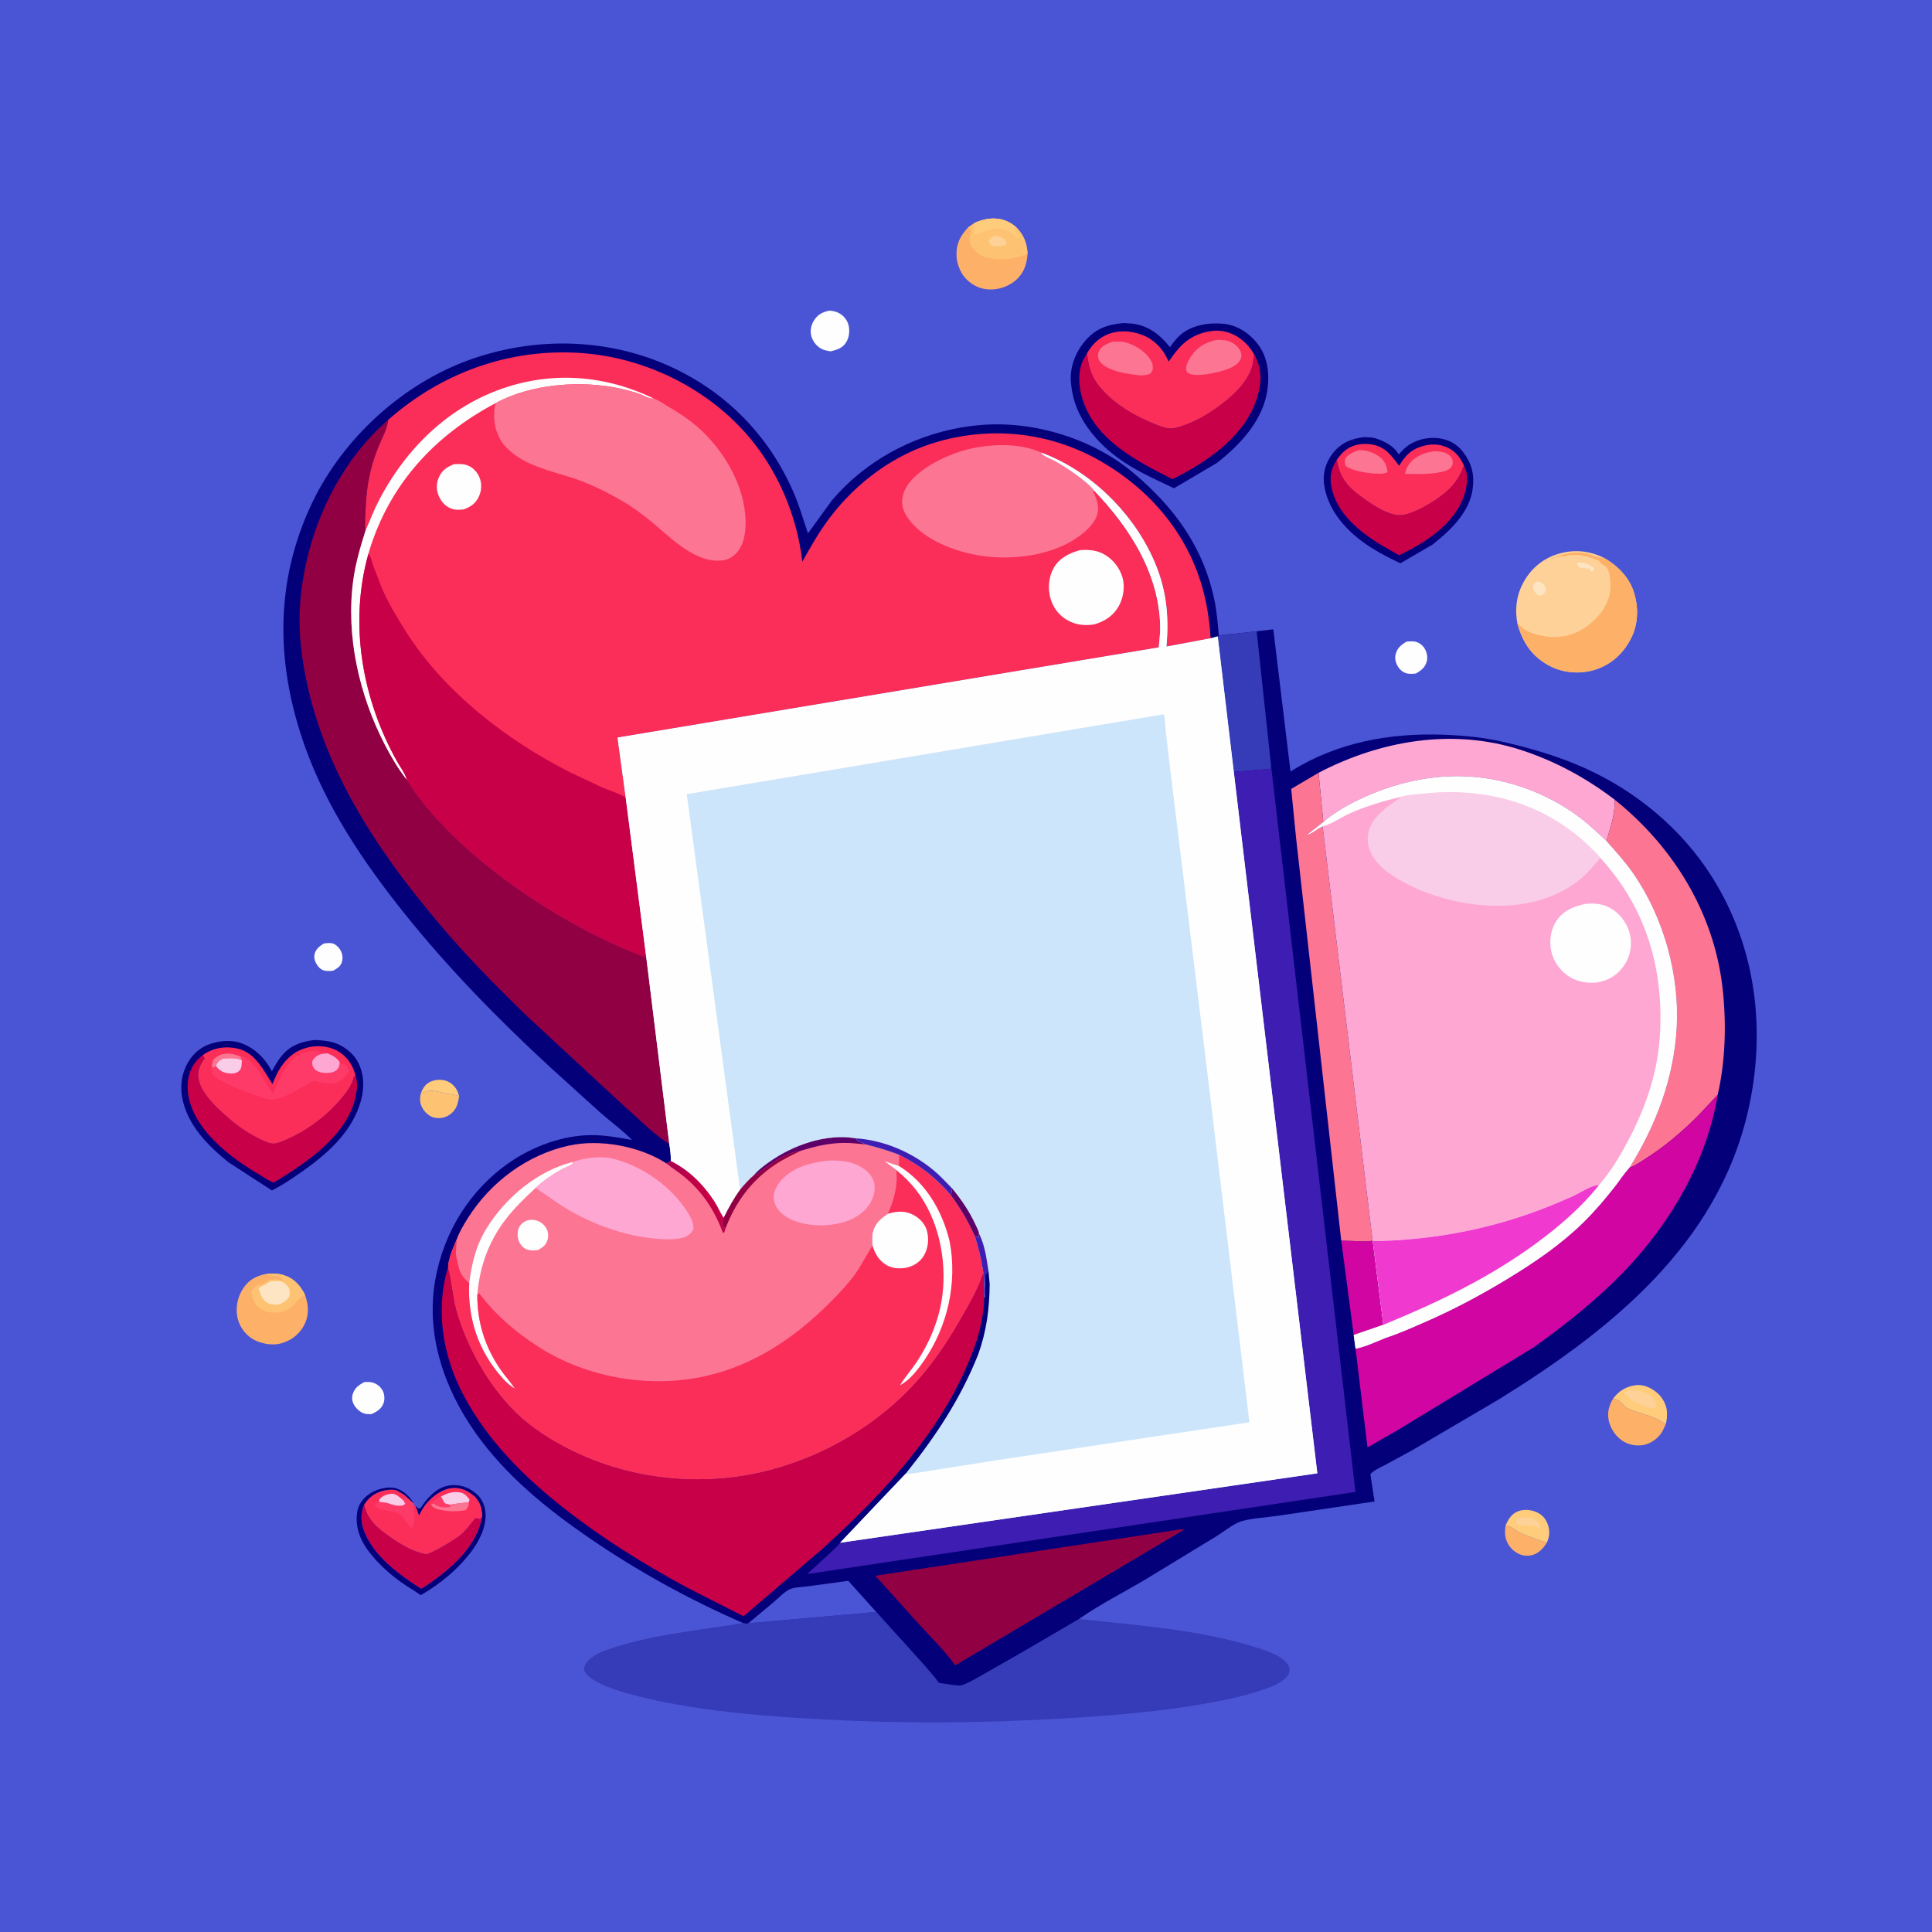 <svg version="1.1" xmlns="http://www.w3.org/2000/svg" style="display: block;" viewBox="0 0 2048 2048" width="1024" height="1024">
<defs>
	<linearGradient id="Gradient1" gradientUnits="userSpaceOnUse" x1="745.126" y1="1259" x2="733.839" y2="1266.67">
		<stop class="stop0" offset="0" stop-opacity="1" stop-color="rgb(201,0,68)"/>
		<stop class="stop1" offset="1" stop-opacity="1" stop-color="rgb(171,1,79)"/>
	</linearGradient>
</defs>
<path transform="translate(0,0)" fill="rgb(74,85,214)" d="M -0 -0 L 2048 0 L 2048 2048 L -0 2048 L -0 -0 z"/>
<path transform="translate(0,0)" fill="rgb(254,204,122)" d="M 446.168 1158.93 C 448.394 1153.24 450.969 1148.96 456.798 1146.45 C 461.969 1144.23 468.891 1143.95 474.102 1146.14 C 479.248 1148.3 483.543 1152.82 485.463 1158.06 L 486.702 1162.1 C 481.305 1159.76 476.107 1160.33 470.576 1158.77 C 466.084 1157.51 457.127 1155.09 452.657 1156.73 C 450.46 1157.54 448.446 1158.29 446.168 1158.93 z"/>
<path transform="translate(0,0)" fill="rgb(254,254,254)" d="M 343.229 1000.15 C 345.793 999.879 348.665 999.411 351.227 999.776 C 355.082 1000.33 358.398 1003.33 360.429 1006.48 C 362.875 1010.27 363.68 1014.7 362.59 1019.1 C 361.25 1024.52 357.644 1026.34 353.082 1029.04 C 350.22 1029.31 346.821 1029.45 344 1028.88 C 340.724 1028.21 338.004 1025.67 336.207 1022.97 C 333.937 1019.57 332.537 1015.6 333.467 1011.5 C 334.752 1005.85 338.651 1003.21 343.229 1000.15 z"/>
<path transform="translate(0,0)" fill="rgb(253,176,103)" d="M 1596 1617.03 C 1601.65 1617.22 1607.55 1623.19 1613 1625.52 C 1621.58 1629.19 1630.89 1632.12 1639.68 1635.31 C 1637.8 1638.48 1635.22 1641.73 1632.39 1644.11 C 1627.57 1648.18 1621.75 1649.83 1615.5 1648.9 C 1609.75 1648.05 1603.94 1644.08 1600.52 1639.5 C 1595.3 1632.52 1594.64 1625.33 1596 1617.03 z"/>
<path transform="translate(0,0)" fill="rgb(254,254,254)" d="M 386.157 1465.07 C 388.914 1464.95 391.852 1464.74 394.546 1465.44 C 399.345 1466.69 402.989 1469.61 405.5 1473.85 C 407.606 1477.41 408.008 1483.23 406.683 1487.12 C 404.509 1493.51 399.604 1496.31 393.814 1499.03 C 391.3 1499.05 388.562 1499.15 386.138 1498.4 C 381.635 1497.02 377.334 1492.97 375.12 1488.89 C 373.128 1485.21 372.726 1481.47 374.018 1477.5 C 376.144 1470.96 380.445 1468.2 386.157 1465.07 z"/>
<path transform="translate(0,0)" fill="rgb(254,195,114)" d="M 446.168 1158.93 C 448.446 1158.29 450.46 1157.54 452.657 1156.73 C 457.127 1155.09 466.084 1157.51 470.576 1158.77 C 476.107 1160.33 481.305 1159.76 486.702 1162.1 L 486.477 1163.49 C 485.105 1171.46 483.249 1177.28 476.105 1181.97 C 471.308 1185.12 465.459 1186 459.87 1184.59 C 454.712 1183.3 450.283 1178.96 447.738 1174.44 C 444.876 1169.35 444.795 1164.47 446.168 1158.93 z"/>
<path transform="translate(0,0)" fill="rgb(254,254,254)" d="M 1491.13 680.094 C 1493.94 679.945 1497.05 679.617 1499.83 680.1 C 1503.81 680.79 1507.73 683.633 1509.87 686.985 C 1512.58 691.211 1513.67 696.393 1512.37 701.286 C 1510.68 707.671 1506.45 710.705 1501.03 713.92 C 1498.21 714.258 1494.81 714.529 1492 713.992 C 1487.84 713.196 1484.13 710.274 1481.96 706.723 C 1479.46 702.633 1478.27 698.234 1479.45 693.5 C 1481.11 686.905 1485.5 683.363 1491.13 680.094 z"/>
<path transform="translate(0,0)" fill="rgb(254,204,122)" d="M 1596 1617.03 C 1598.99 1610.27 1602.32 1604.54 1609.7 1601.84 C 1616.22 1599.45 1624.22 1600.52 1630.29 1603.66 C 1636.24 1606.73 1639.67 1611.81 1641.42 1618.16 C 1643.05 1624.06 1642.24 1629.86 1639.68 1635.31 C 1630.89 1632.12 1621.58 1629.19 1613 1625.52 C 1607.55 1623.19 1601.65 1617.22 1596 1617.03 z"/>
<path transform="translate(0,0)" fill="rgb(253,209,151)" d="M 1609.27 1609.5 C 1610.7 1609.16 1612.03 1608.85 1613.5 1608.77 C 1618.25 1608.51 1624.73 1608.21 1628.4 1611.65 C 1631 1614.08 1632.82 1617.36 1632.77 1620.95 L 1631.5 1621.24 C 1624.19 1613.2 1614.17 1620.6 1606.36 1614.66 C 1606.76 1611.65 1607.05 1611.64 1609.27 1609.5 z"/>
<path transform="translate(0,0)" fill="rgb(254,204,122)" d="M 1709.96 1482.6 C 1716.05 1474.47 1723.38 1469.88 1733.47 1468.43 C 1741.91 1467.21 1749.75 1470.8 1756.16 1476.08 C 1761.93 1480.83 1766.5 1488.6 1767 1496.15 C 1767.31 1500.82 1767.04 1505.44 1765.66 1509.93 C 1754.15 1500.62 1739.52 1499.32 1726.44 1493.51 C 1721.31 1491.23 1719.82 1487.3 1715.64 1484.5 C 1714.36 1483.64 1711.51 1483.12 1709.96 1482.6 z"/>
<path transform="translate(0,0)" fill="rgb(253,209,151)" d="M 1726.23 1474.19 C 1732.85 1473.92 1737.91 1473.61 1744.11 1476.39 C 1749.39 1478.75 1752.99 1481.79 1755.07 1487.26 C 1755.96 1489.59 1755.85 1489.51 1754.86 1491.78 L 1751.5 1492.85 C 1740.02 1490.6 1729.95 1485.92 1721.9 1477.5 L 1722.5 1475.76 L 1726.23 1474.19 z"/>
<path transform="translate(0,0)" fill="rgb(254,254,254)" d="M 879.149 329.269 C 882.537 329.57 885.587 330.081 888.691 331.554 C 893.305 333.743 897.382 338.268 899.014 343.113 C 901.036 349.117 900.486 356.796 897.298 362.314 C 893.407 369.051 887.482 370.701 880.48 372.445 C 877.536 371.908 874.37 371.455 871.635 370.193 C 866.281 367.723 861.981 362.549 860.244 356.956 C 858.501 351.347 859.51 345.201 862.543 340.187 C 866.605 333.469 871.66 330.877 879.149 329.269 z"/>
<path transform="translate(0,0)" fill="rgb(3,0,122)" d="M 439.987 1595.93 L 443.5 1599.04 L 445.789 1598.78 C 452.442 1588.55 461.197 1578.12 473.719 1575.14 C 482.93 1572.94 492.635 1574.93 500.474 1580.09 C 507.865 1584.96 512.268 1590.73 514.036 1599.5 C 516.996 1614.18 509.983 1630.12 501.651 1641.89 C 487.668 1661.65 467.073 1679.04 446.024 1690.9 L 438.738 1686.09 L 438.754 1686.04 C 419.699 1674.7 401.602 1659.78 388.733 1641.56 C 380.421 1629.79 376.068 1615.37 379.021 1601 C 380.643 1593.11 386.666 1586.37 393.481 1582.38 C 400.636 1578.2 411.973 1575.18 420.172 1577.8 C 427.924 1580.26 434.974 1586.84 438.643 1594.03 L 432.12 1588.09 C 429.346 1584.56 425.193 1582.75 421.427 1580.45 C 417.761 1578.21 409.338 1579.4 405.329 1580.55 C 396.742 1583.03 391.183 1587.48 386.212 1594.81 C 382.015 1604.15 382.372 1613.43 386.049 1622.99 C 396.376 1649.81 423.116 1669.02 446.39 1684.04 C 450.652 1681.79 454.632 1678.86 458.549 1676.07 C 482.182 1659.19 506.106 1636.81 511.155 1607.09 C 510.543 1598.31 509.439 1593.74 503.677 1586.82 C 496.807 1580.95 489.844 1576.99 480.5 1577.39 C 469.587 1577.85 458.73 1585.83 451.926 1594.02 C 448.738 1597.86 446.398 1602.32 444.061 1606.71 C 442.987 1602.89 441.751 1599.48 439.987 1595.93 z"/>
<path transform="translate(0,0)" fill="rgb(253,176,103)" d="M 1709.96 1482.6 C 1711.51 1483.12 1714.36 1483.64 1715.64 1484.5 C 1719.82 1487.3 1721.31 1491.23 1726.44 1493.51 C 1739.52 1499.32 1754.15 1500.62 1765.66 1509.93 L 1762.76 1516.22 C 1759.11 1523.38 1751.92 1529.12 1744.23 1531.28 C 1737.14 1533.26 1727.97 1532.1 1721.66 1528.43 C 1713.73 1523.82 1707.74 1515.69 1705.56 1506.78 C 1703.41 1497.99 1705.34 1490.21 1709.96 1482.6 z"/>
<path transform="translate(0,0)" fill="rgb(199,0,72)" d="M 386.212 1594.81 C 389.586 1611.73 401.852 1621.14 415.604 1630.51 C 426.667 1638.05 439.043 1645.26 452.416 1647.5 C 463.775 1642.93 474.57 1636.33 484.743 1629.55 C 493.345 1623.82 497.488 1616.18 504.215 1609.06 C 506.356 1609.37 505.525 1609.16 507.574 1609.83 L 509 1610.32 L 511.155 1607.09 C 506.106 1636.81 482.182 1659.19 458.549 1676.07 C 454.632 1678.86 450.652 1681.79 446.39 1684.04 C 423.116 1669.02 396.376 1649.81 386.049 1622.99 C 382.372 1613.43 382.015 1604.15 386.212 1594.81 z"/>
<path transform="translate(0,0)" fill="rgb(253,176,103)" d="M 1033.55 236.085 C 1043.8 231.664 1055.12 229.799 1065.86 233.916 C 1070.18 235.573 1073.99 238.052 1077.44 241.106 C 1085.22 249.016 1088.5 257.565 1089.27 268.638 C 1088.98 274.204 1087.94 279.775 1085.73 284.916 C 1081.74 294.184 1073.79 300.754 1064.47 304.268 C 1055.32 307.715 1044.12 307.952 1035.18 303.636 C 1026.19 299.299 1019.48 292.11 1016.29 282.607 L 1015.77 281 C 1014.6 277.442 1014.04 274.295 1013.94 270.562 C 1013.61 258.179 1018.12 249.678 1026.37 240.973 L 1033.55 236.085 z"/>
<path transform="translate(0,0)" fill="rgb(254,195,114)" d="M 1033.55 236.085 C 1043.8 231.664 1055.12 229.799 1065.86 233.916 C 1070.18 235.573 1073.99 238.052 1077.44 241.106 C 1085.22 249.016 1088.5 257.565 1089.27 268.638 C 1076.48 274.948 1061.82 276.276 1047.84 273.47 C 1040.31 271.957 1033.94 267.48 1029.78 261.073 C 1027.44 257.469 1027.43 252.911 1028.5 248.867 L 1029.2 246 C 1029.17 243.392 1028.1 242.606 1026.37 240.973 L 1033.55 236.085 z"/>
<path transform="translate(0,0)" fill="rgb(253,209,151)" d="M 1052.32 250.5 C 1057.03 249.382 1061.53 251.518 1065.5 253.912 C 1066.49 256.748 1066.92 257.036 1065.93 259.817 L 1062.5 260.456 C 1058.27 261.008 1054.36 262.116 1050.5 259.846 C 1048.89 257.67 1048.5 257.15 1048.13 254.5 L 1052.32 250.5 z"/>
<path transform="translate(0,0)" fill="rgb(254,204,122)" d="M 1033.55 236.085 C 1043.8 231.664 1055.12 229.799 1065.86 233.916 C 1070.18 235.573 1073.99 238.052 1077.44 241.106 C 1077.18 242.01 1077.4 241.505 1076.41 242.588 L 1075.54 243.517 C 1076.05 246.275 1077.74 247.662 1079.61 249.603 L 1080.49 250.5 L 1079.99 251.995 C 1079.5 252.16 1079.02 252.56 1078.5 252.49 C 1078.12 252.439 1073.93 247.927 1073.19 247.34 C 1071.13 245.691 1068.53 244.67 1066.01 243.988 L 1064 243.49 L 1062.51 242.5 C 1059.43 242.446 1054.14 241.683 1051.41 242.949 C 1049.33 243.913 1047.31 243.366 1045 244.49 L 1041.99 245.943 C 1040.12 246.584 1039.7 246.286 1037.84 247.524 L 1036.5 248.49 C 1033.74 248.49 1033.43 248.916 1031.51 247 C 1034.1 243.491 1033.45 240.314 1033.55 236.085 z"/>
<path transform="translate(0,0)" fill="rgb(253,176,103)" d="M 282.805 1350.24 C 288.973 1350.02 294.546 1349.69 300.5 1351.65 L 302.003 1352.13 C 312.333 1355.64 318.469 1363.17 323.311 1372.48 L 324.376 1375.8 C 327.57 1386.22 327.242 1396.25 321.746 1405.89 C 316.298 1415.44 307.549 1421.65 296.971 1424.29 C 287.586 1426.63 274.961 1424.05 266.951 1418.86 C 259.133 1413.79 253.323 1405.13 251.574 1395.96 C 249.547 1385.34 252.029 1373.96 258.218 1365.1 C 264.558 1356.02 272.226 1352.29 282.805 1350.24 z"/>
<path transform="translate(0,0)" fill="rgb(254,195,114)" d="M 282.805 1350.24 C 288.973 1350.02 294.546 1349.69 300.5 1351.65 L 302.003 1352.13 C 312.333 1355.64 318.469 1363.17 323.311 1372.48 C 314.889 1376.74 311.154 1386.4 301.53 1389.86 C 295.618 1391.99 285.515 1392.11 279.803 1389.39 C 271.247 1385.31 269.54 1380.63 266.415 1372 C 266.721 1370.11 266.866 1367.66 268.102 1366.12 L 269.005 1365.25 L 271.5 1362.51 C 277.237 1362.64 280.893 1359.49 285.5 1356.51 C 286.908 1356.68 288.63 1357 290 1356.51 L 291.5 1355.51 C 294.256 1356.57 297.799 1357.51 300.75 1357.49 L 295.71 1352.7 C 290.901 1352.61 287.043 1352.86 282.805 1350.24 z"/>
<path transform="translate(0,0)" fill="rgb(253,229,196)" d="M 287.222 1358.05 L 295.39 1357.96 C 299.239 1358.15 302.311 1360.43 304.753 1363.28 C 307.722 1366.76 307.293 1369.79 306.935 1374 C 303.867 1378.77 300.156 1380.94 294.966 1383.02 C 291.117 1383.1 287.277 1382.97 283.791 1381.13 C 277.285 1377.7 276.37 1371.85 274.19 1365.48 L 287.222 1358.05 z"/>
<path transform="translate(0,0)" fill="rgb(251,45,89)" d="M 439.987 1595.93 C 441.751 1599.48 442.987 1602.89 444.061 1606.71 C 446.398 1602.32 448.738 1597.86 451.926 1594.02 C 458.73 1585.83 469.587 1577.85 480.5 1577.39 C 489.844 1576.99 496.807 1580.95 503.677 1586.82 C 509.439 1593.74 510.543 1598.31 511.155 1607.09 L 509 1610.32 L 507.574 1609.83 C 505.525 1609.16 506.356 1609.37 504.215 1609.06 C 497.488 1616.18 493.345 1623.82 484.743 1629.55 C 474.57 1636.33 463.775 1642.93 452.416 1647.5 C 439.043 1645.26 426.667 1638.05 415.604 1630.51 C 401.852 1621.14 389.586 1611.73 386.212 1594.81 C 391.183 1587.48 396.742 1583.03 405.329 1580.55 C 409.338 1579.4 417.761 1578.21 421.427 1580.45 C 425.193 1582.75 429.346 1584.56 432.12 1588.09 L 438.643 1594.03 L 438.876 1595.84 L 439.987 1595.93 z"/>
<path transform="translate(0,0)" fill="rgb(249,204,232)" d="M 467.357 1586.49 C 473.962 1582.73 481.352 1580.27 489.001 1582.36 C 493.113 1583.49 495.106 1586.36 497.676 1589.53 L 497.112 1592.21 C 493.98 1593.09 478.771 1594.15 477.975 1595.11 C 475.551 1594.95 473.774 1594.54 471.5 1593.69 L 467.357 1586.49 z"/>
<path transform="translate(0,0)" fill="rgb(252,117,147)" d="M 457.079 1595.03 L 457.525 1592.54 C 461.055 1591.49 463.989 1588.25 467.357 1586.49 L 471.5 1593.69 C 473.774 1594.54 475.551 1594.95 477.975 1595.11 C 478.771 1594.15 493.98 1593.09 497.112 1592.21 C 496.749 1596.6 496.414 1597.21 493.76 1600.74 C 485.328 1602.72 468.093 1602.52 460.435 1598.3 C 458.966 1597.49 457.893 1596.48 457.079 1595.03 z"/>
<path transform="translate(0,0)" fill="rgb(254,58,105)" d="M 457.079 1595.03 L 457.525 1592.54 C 461.055 1591.49 463.989 1588.25 467.357 1586.49 L 471.5 1593.69 C 473.774 1594.54 475.551 1594.95 477.975 1595.11 L 477.661 1596.75 L 476 1597.76 C 469.541 1598.07 466.146 1598.23 460.484 1594.48 L 459.517 1593.84 L 457.079 1595.03 z"/>
<path transform="translate(0,0)" fill="rgb(254,58,105)" d="M 401.948 1592.15 L 402.149 1589.51 C 405.17 1585.66 409.819 1584.04 414.583 1583.47 C 419.698 1582.87 423.986 1587.6 427.729 1590.64 L 428.952 1589.48 L 426.812 1587 L 427.5 1586.49 L 430.273 1588.96 L 432.12 1588.09 L 438.643 1594.03 L 438.876 1595.84 C 438.612 1604.38 441.055 1611 437.013 1619 C 434.783 1619.76 435.508 1619.51 434.187 1617.77 C 431.192 1613.82 426.546 1606.66 422.283 1604.08 C 420.057 1602.74 414.601 1602.32 412.005 1601.84 L 409.5 1601.35 L 407.51 1600.5 C 404.322 1600.01 402.828 1600.3 400 1598.41 C 397.81 1596.94 398.028 1596.53 397.51 1594 L 398.5 1592.57 L 401.452 1593.49 L 401.948 1592.15 z"/>
<path transform="translate(0,0)" fill="rgb(249,204,232)" d="M 401.948 1592.15 L 402.149 1589.51 C 405.17 1585.66 409.819 1584.04 414.583 1583.47 C 419.698 1582.87 423.986 1587.6 427.729 1590.64 L 429.529 1594 C 427.481 1596.2 425.977 1595.95 423.092 1596.08 C 417.15 1596.37 412.443 1592.93 406.44 1592.54 L 401.948 1592.15 z"/>
<path transform="translate(0,0)" fill="rgb(253,209,151)" d="M 1608.51 660.96 C 1605.79 646.639 1607.21 632.341 1613.9 619.242 C 1621.7 603.942 1634.08 592.837 1650.5 587.537 C 1667.38 582.089 1684.24 583.47 1700.05 591.274 C 1714.57 599.273 1727.36 612.285 1732.22 628.515 C 1737.26 645.351 1736.53 662.931 1727.97 678.565 C 1719.35 694.324 1706.01 705.788 1688.56 710.554 C 1672.43 714.961 1654.94 712.972 1640.41 704.641 C 1622.89 694.597 1613.8 679.983 1608.51 660.96 z"/>
<path transform="translate(0,0)" fill="rgb(253,229,196)" d="M 1672.8 596.5 L 1674.58 596.268 C 1679.97 596.354 1686 598.96 1689.92 602.5 L 1688.8 605.5 C 1682.97 606.215 1687.41 604.158 1684.5 602.673 C 1683.04 601.929 1681.61 603.648 1679 601.863 L 1676.5 601.974 C 1674.42 601.867 1673.37 600.406 1672.02 599.016 L 1672.8 596.5 z"/>
<path transform="translate(0,0)" fill="rgb(253,229,196)" d="M 1628.75 616.5 C 1630.79 616.52 1632.8 616.841 1634.5 618.071 C 1637.31 620.096 1638.22 621.755 1638.95 625 C 1637.76 628.646 1637.35 628.865 1634.5 631.141 C 1632.01 631.476 1631.6 631.638 1629.46 630.057 C 1626.6 627.95 1625.31 625.364 1624.82 622 C 1625.98 618.916 1626.16 618.488 1628.75 616.5 z"/>
<path transform="translate(0,0)" fill="rgb(253,176,103)" d="M 1608.51 660.96 C 1611.24 662.737 1613.29 665.208 1615.95 667.073 C 1621.29 670.832 1628.43 672.94 1634.82 673.955 L 1636.5 674.211 L 1639.02 674.684 C 1654.52 677.048 1670.01 672.968 1682.53 663.698 C 1694.15 655.102 1705 641.769 1706.81 627 C 1707.58 620.808 1707.36 606.437 1703.09 601.414 C 1701.03 598.987 1697.39 598.103 1695.6 595.335 L 1695.19 594.5 L 1688.99 592.156 C 1686.27 591.395 1683.62 589.918 1680.84 589.625 L 1679.5 589.51 C 1674.72 587.636 1667.39 588.51 1662 588.51 C 1660.05 590.44 1655.84 589.126 1653.01 590.005 C 1651.26 590.547 1648.54 590.703 1647 591.51 C 1644.95 592.586 1645.48 592.5 1643.25 592.505 C 1654.97 587.514 1670.7 583.561 1683.33 587.199 L 1685.05 587.731 C 1689.59 588.956 1693.17 591.054 1698.01 591.221 L 1700.05 591.274 C 1714.57 599.273 1727.36 612.285 1732.22 628.515 C 1737.26 645.351 1736.53 662.931 1727.97 678.565 C 1719.35 694.324 1706.01 705.788 1688.56 710.554 C 1672.43 714.961 1654.94 712.972 1640.41 704.641 C 1622.89 694.597 1613.8 679.983 1608.51 660.96 z"/>
<path transform="translate(0,0)" fill="rgb(3,0,122)" d="M 1446.07 463.354 C 1449.92 463.54 1454.18 463.468 1457.89 464.567 L 1459 464.919 C 1467.41 467.536 1477.55 473.079 1482.17 480.874 L 1482.62 481.686 C 1485.41 478.719 1488.22 475.668 1491.44 473.171 C 1500.59 466.081 1514.09 462.869 1525.47 464.592 L 1527 464.849 C 1536.05 466.297 1544.53 470.987 1550.22 478.246 C 1560 490.726 1563.14 502.503 1561.11 518.173 C 1557.87 543.131 1537.09 562.774 1518.38 577.372 L 1484.47 597.113 C 1470.35 590.488 1456.03 582.987 1443.51 573.633 C 1423.67 558.805 1406.98 538.441 1403.56 513.275 C 1401.94 501.331 1405.51 489.828 1412.91 480.394 C 1421.56 469.367 1432.54 464.888 1446.07 463.354 z"/>
<path transform="translate(0,0)" fill="rgb(199,0,72)" d="M 1417.08 487.391 C 1420.06 506.5 1428.4 515.945 1443.65 527.067 C 1454.38 534.901 1473.65 548.291 1487.28 545.949 C 1500.43 543.689 1518.97 532.562 1529.24 524.5 L 1530.46 523.554 C 1541.02 515.244 1547.02 506.195 1551.87 493.787 L 1552.38 494.715 C 1557.34 504.784 1555.15 516.745 1551.41 526.912 C 1540.59 556.378 1510.16 575.826 1482.99 588.532 L 1463.6 577.484 C 1440.57 563.136 1417.45 544.745 1411.5 516.85 C 1409.14 505.777 1410.94 496.893 1417.08 487.391 z"/>
<path transform="translate(0,0)" fill="rgb(251,45,89)" d="M 1417.08 487.391 C 1423.27 478.596 1429.84 472.704 1441 471.025 C 1450.59 469.583 1461.44 471.423 1469.09 477.627 C 1474.6 482.091 1478.94 488.105 1483.14 493.775 C 1489.88 482.59 1496.22 475.961 1509.42 472.538 C 1519.01 470.049 1528.79 470.841 1537.41 476.025 C 1543.94 479.948 1549.17 486.669 1551.87 493.787 C 1547.02 506.195 1541.02 515.244 1530.46 523.554 L 1529.24 524.5 C 1518.97 532.562 1500.43 543.689 1487.28 545.949 C 1473.65 548.291 1454.38 534.901 1443.65 527.067 C 1428.4 515.945 1420.06 506.5 1417.08 487.391 z"/>
<path transform="translate(0,0)" fill="rgb(252,117,147)" d="M 1440.6 477.106 C 1448.08 477.073 1456.57 479.613 1462.54 484.288 C 1468.03 488.588 1470.08 493.777 1470.83 500.5 C 1467.26 502.927 1460.12 501.878 1455.72 501.944 C 1446.2 500.873 1434.62 499.39 1426.5 493.988 C 1425.25 490.427 1425.42 489.586 1426.02 486 C 1429.44 481.185 1435.22 478.98 1440.6 477.106 z"/>
<path transform="translate(0,0)" fill="rgb(252,117,147)" d="M 1520.09 478.333 C 1523.44 478.5 1527.02 478.564 1530.26 479.457 C 1533.81 480.434 1537.99 482.928 1539.33 486.596 C 1540.2 488.984 1540.24 491.847 1538.97 494.092 C 1537.04 497.497 1533.11 499.113 1529.49 499.968 L 1528 500.301 C 1521.46 501.808 1514.93 502.109 1508.25 502.51 L 1489.16 502.337 C 1490.2 498.863 1491.28 495.485 1493.41 492.5 C 1499.85 483.493 1509.55 479.835 1520.09 478.333 z"/>
<path transform="translate(0,0)" fill="rgb(3,0,122)" d="M 334.038 1102.42 C 341.13 1102.77 347.689 1103.28 354.533 1105.42 C 364.43 1108.52 375.045 1116.85 379.635 1126.21 L 380.34 1127.72 C 387.038 1141.76 385.957 1157.6 381.009 1172 C 370.663 1202.1 345.854 1223.96 320.583 1241.68 C 310.197 1248.97 299.611 1256.23 288.251 1261.91 L 242.343 1232.16 C 227.956 1220.59 214.247 1207.86 204.468 1192.05 C 194.911 1176.6 189.103 1157.38 193.87 1139.34 C 197.174 1126.84 204.711 1115.79 216.195 1109.5 C 226.24 1104 242.315 1101.69 253.5 1105.05 C 268.097 1109.43 280.152 1120.7 287.287 1133.95 L 288.217 1135.7 C 291.438 1129.67 294.728 1123.72 299.184 1118.5 C 308.249 1107.89 320.627 1103.64 334.038 1102.42 z"/>
<path transform="translate(0,0)" fill="rgb(199,0,72)" d="M 376.956 1139.96 C 377.922 1144.48 379.054 1148.91 378.471 1153.55 L 378.262 1155 L 376.363 1165.09 C 366.37 1205.21 323.405 1233.36 290.259 1253.57 C 285.784 1252.47 280.965 1248.75 276.902 1246.36 C 256.42 1234.3 236.77 1220.73 221.034 1202.69 C 207.603 1187.3 197.298 1168.1 199.155 1147.06 C 200.066 1136.74 204.62 1126.63 212.846 1120.13 L 215.01 1118.51 L 216.902 1122.24 C 212.673 1127.03 209.751 1133.94 210.039 1140.37 C 210.831 1158.05 231.195 1175.83 243.991 1186.76 C 254.402 1195.64 266.529 1203.62 279.08 1209.14 C 282.785 1210.77 286.466 1212.6 290.607 1212.29 C 295.523 1211.93 300.88 1209.22 305.361 1207.24 C 327.514 1197.48 348.452 1181.19 363.585 1162.41 C 368.091 1156.81 373.608 1149.44 374.813 1142.25 L 376.956 1139.96 z"/>
<path transform="translate(0,0)" fill="rgb(251,45,89)" d="M 313.92 1115.19 C 324.839 1109.13 337.478 1107.27 349.647 1110.66 C 359.919 1113.52 367.872 1120.32 372.926 1129.59 C 374.681 1132.81 375.804 1136.49 376.956 1139.96 L 374.813 1142.25 C 373.608 1149.44 368.091 1156.81 363.585 1162.41 C 348.452 1181.19 327.514 1197.48 305.361 1207.24 C 300.88 1209.22 295.523 1211.93 290.607 1212.29 C 286.466 1212.6 282.785 1210.77 279.08 1209.14 C 266.529 1203.62 254.402 1195.64 243.991 1186.76 C 231.195 1175.83 210.831 1158.05 210.039 1140.37 C 209.751 1133.94 212.673 1127.03 216.902 1122.24 L 215.01 1118.51 L 215.851 1117.88 C 226.554 1110.49 238.952 1108.76 251.527 1111.47 C 270.509 1115.57 279.241 1134.41 288.794 1149.15 C 294.02 1135.61 300.474 1124.16 312.836 1115.9 L 313.92 1115.19 z"/>
<path transform="translate(0,0)" fill="rgb(252,117,147)" d="M 225.948 1123.36 C 227.954 1121.65 230.03 1119.89 232.427 1118.76 C 240.029 1115.16 247.743 1117.16 255.136 1119.98 L 256.366 1123.93 C 250.466 1120.86 242.952 1121.92 236.5 1122.07 C 233.307 1123.73 230.693 1125.27 229.37 1128.81 L 228.963 1130.16 C 227.456 1131.2 227.069 1131.47 225.188 1131.74 L 224.496 1129.18 L 225.948 1123.36 z"/>
<path transform="translate(0,0)" fill="rgb(254,58,105)" d="M 313.222 1120.71 L 318.812 1117.74 C 324.857 1114.82 332.276 1112.58 338.862 1114.92 C 341.645 1115.91 344.316 1116.23 347.237 1116.59 C 352.404 1118.92 357.004 1121.03 360.161 1126.04 L 362.5 1127.95 L 365.5 1127.54 C 367.663 1129.9 368.704 1132.57 369.969 1135.46 L 368.588 1137.32 C 365.859 1141.72 362.425 1144.94 357.825 1147.39 C 353.551 1149.66 343.5 1148.21 339 1147.18 C 337.883 1146.92 334.432 1145.64 333.444 1145.79 C 329.872 1146.31 325.14 1149.63 321.996 1151.39 C 310.675 1157.72 294.892 1168.29 281.634 1164.59 C 270.938 1161.6 229.578 1147.13 224.953 1137.92 C 223.536 1135.11 223.577 1132.15 224.496 1129.18 L 225.188 1131.74 C 227.069 1131.47 227.456 1131.2 228.963 1130.16 L 229.37 1128.81 C 230.693 1125.27 233.307 1123.73 236.5 1122.07 C 242.952 1121.92 250.466 1120.86 256.366 1123.93 L 255.136 1119.98 C 258.821 1119.76 261.574 1121.62 264.27 1123.95 C 275.527 1133.66 280.881 1147.64 289.259 1159.39 C 295.955 1144.01 300.425 1132.26 313.222 1120.71 z"/>
<path transform="translate(0,0)" fill="rgb(249,204,232)" d="M 228.963 1130.16 L 229.37 1128.81 C 230.693 1125.27 233.307 1123.73 236.5 1122.07 C 242.952 1121.92 250.466 1120.86 256.366 1123.93 C 256.02 1128.36 256.676 1132.75 252.841 1135.76 C 249.419 1138.44 244.606 1138.23 240.51 1137.5 C 235.289 1136.58 232.261 1134.15 228.963 1130.16 z"/>
<path transform="translate(0,0)" fill="rgb(253,167,210)" d="M 347.237 1116.59 C 352.404 1118.92 357.004 1121.03 360.161 1126.04 C 359.838 1128.63 359.598 1130.77 358.008 1132.94 C 356.165 1135.44 353.26 1136.63 350.227 1137.07 C 345.392 1137.77 338.567 1137.48 334.585 1134.26 C 332.555 1132.62 331.263 1130.43 331.048 1127.86 C 330.835 1125.31 331.005 1124.15 332.776 1122.19 C 337.085 1117.42 341.118 1117.08 347.237 1116.59 z"/>
<path transform="translate(0,0)" fill="rgb(3,0,122)" d="M 1191.16 342.432 L 1199.5 342.984 C 1217.15 344.803 1229.56 354.682 1240.26 368.044 C 1243.56 363.218 1247.03 358.563 1251.51 354.759 C 1263.74 344.366 1281.82 341.685 1297.35 343.267 C 1311.17 344.675 1323.66 352.701 1332.27 363.37 C 1343.33 377.074 1345.74 393.931 1343.8 411 C 1339.99 444.543 1315.19 471.155 1289.79 490.839 L 1244.47 517.592 C 1223.3 507.457 1202.95 498.748 1183.95 484.583 C 1160.61 467.182 1140.24 442.102 1136.07 412.389 L 1135.82 410.5 L 1135.15 404.907 C 1134.02 389.058 1140 373.513 1150.15 361.537 C 1161.39 348.27 1174.25 343.855 1191.16 342.432 z"/>
<path transform="translate(0,0)" fill="rgb(199,0,72)" d="M 1329.43 375.435 C 1337.64 390.286 1337.72 404.002 1333.06 420.003 C 1321.08 461.082 1281.77 488.141 1245.59 506.577 L 1242.53 507.847 C 1204.94 488.643 1160.91 466.565 1147.44 422.926 C 1143.13 408.973 1142.06 392.772 1149.24 379.557 L 1152.16 374.757 C 1153.87 386.535 1155.75 396.623 1162.95 406.481 C 1176.86 425.511 1199.44 439.317 1220.92 448.258 C 1226.43 450.551 1233.27 453.622 1239.2 454.185 C 1244.39 454.677 1250.19 452.632 1255.05 450.909 C 1269.66 445.737 1282.82 437.818 1295.05 428.4 C 1308.11 418.343 1321.28 406.198 1326.83 390.186 C 1328.43 385.597 1328.8 380.247 1329.43 375.435 z"/>
<path transform="translate(0,0)" fill="rgb(251,45,89)" d="M 1152.16 374.757 C 1156.88 366.292 1163.59 359.228 1172.5 355.161 C 1185 349.456 1199.28 350.386 1211.82 355.416 C 1223.73 360.195 1233.25 370.337 1238.25 382.048 L 1238.78 383.328 C 1245.39 373.969 1251.67 365.19 1261.5 358.943 C 1271.67 352.481 1286.82 348.625 1298.79 351.576 C 1312.45 354.946 1322.34 363.618 1329.43 375.435 C 1328.8 380.247 1328.43 385.597 1326.83 390.186 C 1321.28 406.198 1308.11 418.343 1295.05 428.4 C 1282.82 437.818 1269.66 445.737 1255.05 450.909 C 1250.19 452.632 1244.39 454.677 1239.2 454.185 C 1233.27 453.622 1226.43 450.551 1220.92 448.258 C 1199.44 439.317 1176.86 425.511 1162.95 406.481 C 1155.75 396.623 1153.87 386.535 1152.16 374.757 z"/>
<path transform="translate(0,0)" fill="rgb(252,117,147)" d="M 1179.51 362.186 C 1184.84 362.209 1189.35 361.631 1194.57 363.338 L 1196 363.838 C 1199.44 365.017 1202.64 366.515 1205.77 368.362 C 1211.93 371.993 1220.67 379.698 1221.85 387 C 1222.52 391.145 1222.01 392.749 1219.5 395.905 C 1215.74 397.839 1212.54 397.83 1208.36 397.957 C 1197.7 396.603 1186.43 395.292 1176.5 390.875 C 1172.15 388.943 1166.03 385.339 1164.47 380.5 C 1163.61 377.816 1163.7 374.488 1165.02 372 C 1167.99 366.389 1173.91 364.163 1179.51 362.186 z"/>
<path transform="translate(0,0)" fill="rgb(252,117,147)" d="M 1290.03 360.296 C 1294.23 360.248 1299.51 360.352 1303.43 361.985 C 1308.41 364.062 1313.48 367.957 1315.35 373.201 C 1316.32 375.946 1316.13 379.102 1314.66 381.657 C 1309.58 390.552 1294.16 393.686 1284.85 395.71 C 1278.66 396.854 1265.53 399.133 1259.94 395.691 C 1258.24 394.647 1257.8 393.954 1257.43 391.968 C 1256.57 387.285 1260.43 380.827 1262.91 377.201 C 1269.52 367.504 1278.71 362.483 1290.03 360.296 z"/>
<path transform="translate(0,0)" fill="rgb(54,59,184)" d="M 928.84 1708.7 L 980.799 1766.26 L 991.595 1779.01 C 992.537 1780.16 994.461 1783.24 995.602 1783.95 C 996.25 1784.35 999.53 1784.55 1000.34 1784.67 C 1004.98 1785.37 1009.67 1786.2 1014.34 1786.59 C 1016.68 1786.79 1018.86 1786.78 1021.09 1785.95 C 1027.82 1783.43 1034.41 1779.27 1040.75 1775.84 L 1081.06 1752.86 L 1144.01 1716.11 C 1205.36 1722.94 1269 1727.19 1328.29 1745.32 C 1339.66 1748.79 1356.78 1753.76 1364.42 1763.38 C 1366.35 1765.82 1367.22 1768.34 1366.96 1771.44 C 1366.57 1776.09 1361.76 1780.04 1358.22 1782.45 C 1350.88 1787.43 1341.94 1790.23 1333.54 1792.91 C 1313.3 1799.39 1291.94 1803.53 1271 1807.03 C 1221.35 1815.34 1171.58 1819.13 1121.36 1821.98 C 1038.35 1826.7 956.072 1827.19 873.048 1822.68 C 813.805 1819.47 754.022 1814.94 695.878 1802.61 C 678.57 1798.94 628.211 1787.75 619.87 1772 C 618.577 1769.56 619.086 1767.38 620.223 1765.01 C 626.031 1752.85 649.136 1746.75 661.646 1743.16 C 702.807 1731.36 745.481 1727.63 787.562 1720.46 C 789.954 1720.99 790.806 1721.39 793.214 1720.78 L 928.84 1708.7 z"/>
<path transform="translate(0,0)" fill="rgb(3,0,122)" d="M 787.562 1720.46 C 730.305 1695.38 676.406 1665.87 624.87 1630.49 C 579.666 1599.46 536.334 1564.42 504.341 1519.3 C 470.796 1471.99 451.082 1414.71 461.42 1356.53 C 470.391 1306.05 498.171 1261.04 540.593 1231.91 C 564.915 1215.21 596.281 1203.6 626 1203.29 C 640.703 1203.14 655.521 1205.71 669.928 1208.4 C 659.871 1198.21 647.832 1189.39 637 1180 L 582.543 1130.7 C 527.104 1079.49 473.9 1025.06 426.883 966 C 384.941 913.312 346.409 856.048 323.546 792.216 C 292.421 705.319 290.604 617.587 330.815 533.166 C 363.617 464.301 427.752 405.84 499.868 380.663 C 570.625 355.96 648.873 358.467 716.6 391.401 C 773.077 418.864 816.138 464.192 841.132 521.72 C 847.298 535.914 851.494 550.757 856.49 565.375 L 881.359 531.101 C 920.783 484.092 978.922 455.607 1039.7 450.517 C 1095.83 445.816 1158.35 464.971 1201.5 501.335 C 1244.83 537.847 1275.61 579.797 1287.32 636.109 C 1289.9 648.54 1290.95 661.352 1292.02 673.984 C 1297.14 672.368 1303.22 672.304 1308.56 671.826 L 1332.1 669.186 L 1349.76 667.099 L 1367.99 817.824 C 1417.22 786.88 1473.13 776.736 1530.5 778.842 C 1551.36 779.609 1572.26 781.628 1592.65 786.248 C 1622.79 793.077 1652.35 801.782 1680.57 814.5 C 1734.83 838.953 1782.91 879.032 1814.74 929.5 C 1861.78 1004.07 1872.55 1093.04 1852.88 1178.27 C 1820.25 1319.69 1706.95 1410.21 1589.54 1482.98 L 1496.95 1537.37 L 1468.39 1552.86 C 1463.5 1555.45 1456.34 1558.47 1452.66 1562.63 L 1457.09 1591.63 L 1355.73 1606.64 C 1343.18 1608.57 1328.51 1609.04 1316.41 1612.44 C 1307.88 1614.83 1296.75 1624.05 1288.99 1628.79 L 1214.63 1674.03 C 1191.42 1687.96 1166.03 1700.49 1144.01 1716.11 L 1081.06 1752.86 L 1040.75 1775.84 C 1034.41 1779.27 1027.82 1783.43 1021.09 1785.95 C 1018.86 1786.78 1016.68 1786.79 1014.34 1786.59 C 1009.67 1786.2 1004.98 1785.37 1000.34 1784.67 C 999.53 1784.55 996.25 1784.35 995.602 1783.95 C 994.461 1783.24 992.537 1780.16 991.595 1779.01 L 980.799 1766.26 L 928.84 1708.7 L 793.214 1720.78 C 790.806 1721.39 789.954 1720.99 787.562 1720.46 z"/>
<path transform="translate(0,0)" fill="rgb(208,5,162)" d="M 1421.75 1315.02 C 1432.31 1315.2 1444.59 1316.52 1455 1315.29 L 1455.18 1315.67 L 1466.39 1404.33 L 1434.96 1415.14 L 1421.75 1315.02 z"/>
<path transform="translate(0,0)" fill="rgb(74,85,214)" d="M 793.214 1720.78 L 819.891 1698.52 C 825.016 1694.18 830.976 1687.8 836.863 1684.83 C 841.583 1682.45 850.567 1682.39 855.972 1681.62 L 899.171 1675.72 L 928.84 1708.7 L 793.214 1720.78 z"/>
<path transform="translate(0,0)" fill="rgb(54,59,184)" d="M 1292.02 673.984 C 1297.14 672.368 1303.22 672.304 1308.56 671.826 L 1332.1 669.186 L 1347.47 812.335 L 1346.5 815.1 L 1307.87 818.183 L 1290.84 674.661 L 1292.02 673.984 z"/>
<path transform="translate(0,0)" fill="rgb(253,167,210)" d="M 1397.72 819.175 C 1463.09 785.148 1539.05 771.794 1610.46 794.428 C 1647.44 806.151 1680.73 824.191 1711.57 847.626 C 1712.15 864.02 1707.3 876.123 1702.93 891.569 C 1692.59 881.762 1682.54 872.285 1670.93 863.927 C 1638.55 840.608 1599.26 826.222 1559.5 823.36 C 1520.44 820.549 1481.5 829.039 1445.97 845.117 C 1430.88 851.944 1415.35 860.562 1402.77 871.405 L 1397.72 819.175 z"/>
<path transform="translate(0,0)" fill="rgb(252,117,147)" d="M 1397.72 819.175 L 1402.77 871.405 L 1385.25 885.209 C 1390.93 883.669 1396.33 878.383 1402.03 876.012 L 1455 1315.29 C 1444.59 1316.52 1432.31 1315.2 1421.75 1315.02 L 1373.96 888.913 L 1368.73 836.285 L 1397.72 819.175 z"/>
<path transform="translate(0,0)" fill="rgb(252,117,147)" d="M 1711.57 847.626 C 1773.84 897.562 1817.18 967.866 1826.06 1048.01 C 1830.13 1084.66 1829.12 1124.63 1820.81 1160.6 L 1799.71 1183.07 C 1783.34 1199.44 1765.2 1214.87 1745.69 1227.39 C 1740.02 1231.03 1733.68 1235.64 1727.26 1237.8 C 1755.47 1192.66 1774.23 1143.03 1777.3 1089.61 C 1780.53 1033.61 1763.5 972.647 1731.71 926.5 C 1723.17 914.102 1712.94 902.78 1702.93 891.569 C 1707.3 876.123 1712.15 864.02 1711.57 847.626 z"/>
<path transform="translate(0,0)" fill="rgb(146,0,68)" d="M 1249.81 1621.44 C 1251.62 1620.96 1253.01 1621.12 1254.86 1621.23 C 1253.89 1622.6 1254.51 1622.03 1252.75 1622.94 L 1012.54 1765.36 C 1002.15 1750.61 988.625 1737.5 976.45 1724.19 L 927.864 1670.37 L 1249.81 1621.44 z"/>
<path transform="translate(0,0)" fill="rgb(208,5,162)" d="M 1727.26 1237.8 C 1733.68 1235.64 1740.02 1231.03 1745.69 1227.39 C 1765.2 1214.87 1783.34 1199.44 1799.71 1183.07 L 1820.81 1160.6 C 1809.25 1230.53 1771.64 1295.27 1723.16 1346.18 C 1693.97 1376.83 1660.22 1403.58 1625.87 1428.21 L 1480.44 1516.67 L 1449.59 1534.28 L 1436.95 1429.72 C 1447.6 1427.61 1458.49 1422.37 1468.6 1418.31 C 1483.69 1413.38 1498.22 1406.77 1512.75 1400.42 C 1542.92 1387.24 1571.47 1371.79 1599.57 1354.67 C 1627.83 1337.45 1655.51 1318.5 1679.12 1295.13 C 1690.6 1283.78 1701.3 1271.25 1711.25 1258.55 C 1716.41 1251.97 1720.9 1244.85 1726.51 1238.62 L 1727.26 1237.8 z"/>
<path transform="translate(0,0)" fill="rgb(62,29,178)" d="M 1347.47 812.335 L 1436.84 1581.51 L 855.58 1668.58 L 879.029 1647.07 C 882.894 1643.34 887.396 1639.63 890.583 1635.35 L 1396.42 1561.78 L 1307.87 818.183 L 1346.5 815.1 L 1347.47 812.335 z"/>
<path transform="translate(0,0)" fill="rgb(199,0,72)" d="M 1036.01 1419.01 C 1006.48 1509.09 939.211 1580.89 870.177 1643.19 L 788.189 1713.32 L 727.944 1682.72 C 682.973 1658.32 639.548 1631.41 599.206 1599.89 C 556.224 1566.31 516.806 1527.31 491.142 1478.6 C 469.401 1437.34 461.156 1388.52 474.969 1343.39 L 475.327 1344.64 C 479.308 1359.04 479.871 1374.33 483.997 1388.97 C 494.921 1427.73 517.683 1468.41 546.5 1496.77 C 559.027 1509.09 574.159 1519.67 589.365 1528.45 C 657.779 1567.98 741.847 1578.21 818.002 1557.69 C 875.6 1542.16 930.176 1509.96 970.374 1465.7 C 988.625 1445.6 1003.58 1423.5 1017.06 1400 C 1025.78 1384.8 1035.61 1368.57 1041.12 1351.94 L 1042.33 1348.73 C 1043.53 1357.73 1043.25 1366.7 1043.34 1375.75 C 1042.81 1390.7 1040.04 1404.67 1036.01 1419.01 z"/>
<path transform="translate(0,0)" fill="rgb(146,0,68)" d="M 709.515 1212.9 C 692.714 1202.31 677.743 1186.55 662.708 1173.51 L 558.055 1076.61 C 529.885 1049.11 502.067 1021.3 476.208 991.58 C 409.872 915.343 349.379 829.257 326.5 729.278 C 319.762 699.833 315.959 669.91 318.182 639.688 C 323.484 567.605 356.312 492.687 411.536 445.021 C 410.393 455.261 404.623 464.921 400.811 474.5 C 391.838 497.048 388.447 516.335 387.507 540.471 C 387.221 547.816 386.505 555.421 387.342 562.741 C 381.921 579.898 376.905 597.129 374.456 615.004 C 366.375 673.987 380.806 737.171 408.012 789.609 C 414.779 802.653 422.142 815.097 431.235 826.658 C 481.461 906.544 597.512 982.979 685.094 1014.95 L 709.515 1212.9 z"/>
<path transform="translate(0,0)" fill="rgb(252,117,147)" d="M 799.857 1245.04 L 799.817 1244.95 C 804.193 1239.89 809.792 1235.76 815.223 1231.89 C 840.365 1213.97 875.62 1201.38 906.787 1206.66 C 910.398 1210.97 913.401 1210.97 918.33 1213.19 C 930.495 1216.38 941.6 1219.4 953.308 1224.15 C 975.357 1235.43 991.379 1247.76 1007.6 1266.55 C 1018.1 1280.62 1026.23 1294.68 1033.44 1310.66 C 1036.96 1321.92 1039.86 1332.58 1041.66 1344.27 L 1042.33 1348.73 L 1041.12 1351.94 C 1035.61 1368.57 1025.78 1384.8 1017.06 1400 C 1003.58 1423.5 988.625 1445.6 970.374 1465.7 C 930.176 1509.96 875.6 1542.16 818.002 1557.69 C 741.847 1578.21 657.779 1567.98 589.365 1528.45 C 574.159 1519.67 559.027 1509.09 546.5 1496.77 C 517.683 1468.41 494.921 1427.73 483.997 1388.97 C 479.871 1374.33 479.308 1359.04 475.327 1344.64 L 474.969 1343.39 C 475.279 1333.91 480.509 1322.36 484.161 1313.72 C 486.957 1305.91 491.685 1298.01 496.112 1291 C 520.185 1252.89 558.888 1224.06 603.105 1214.37 C 636.037 1207.16 678.136 1214.94 706.492 1233.28 L 711.092 1230.54 C 729.976 1239.93 745.705 1255.37 757.096 1273 C 760.807 1278.74 763.467 1285.02 767.04 1290.73 C 772.263 1280.28 777.506 1270.4 784.493 1260.99 C 789.321 1255.31 794.153 1249.86 799.857 1245.04 z"/>
<path transform="translate(0,0)" fill="rgb(146,0,68)" d="M 799.857 1245.04 L 800.961 1245.43 C 816.021 1234.48 830.407 1222.53 849.295 1219.69 C 839.857 1224.22 830.458 1228.68 821.729 1234.52 C 796.397 1251.46 779.684 1274.3 768.927 1302.57 L 765.682 1298.13 C 765.27 1294.88 765.757 1293.62 767.04 1290.73 C 772.263 1280.28 777.506 1270.4 784.493 1260.99 C 789.321 1255.31 794.153 1249.86 799.857 1245.04 z"/>
<path transform="translate(0,0)" fill="rgb(93,0,104)" d="M 799.857 1245.04 L 799.817 1244.95 C 804.193 1239.89 809.792 1235.76 815.223 1231.89 C 840.365 1213.97 875.62 1201.38 906.787 1206.66 C 910.398 1210.97 913.401 1210.97 918.33 1213.19 C 910.342 1212.47 902.143 1211.41 894.129 1211.53 C 878.318 1211.76 864.329 1215.12 849.295 1219.69 C 830.407 1222.53 816.021 1234.48 800.961 1245.43 L 799.857 1245.04 z"/>
<path transform="translate(0,0)" fill="url(#Gradient1)" d="M 711.092 1230.54 C 729.976 1239.93 745.705 1255.37 757.096 1273 C 760.807 1278.74 763.467 1285.02 767.04 1290.73 C 765.757 1293.62 765.27 1294.88 765.682 1298.13 L 768.927 1302.57 L 767.679 1306.5 L 766.324 1306.83 C 757.483 1282.97 744.909 1263.69 725.139 1247.25 C 719.364 1242.45 712.926 1238.6 707.147 1233.83 L 706.492 1233.28 L 711.092 1230.54 z"/>
<path transform="translate(0,0)" fill="rgb(254,254,254)" d="M 559.348 1293.5 C 561.577 1293.15 563.767 1292.88 566.021 1293.2 C 571.487 1294 575.818 1296.86 578.829 1301.5 C 581.039 1304.9 581.593 1310.14 580.492 1314 C 578.822 1319.85 575.468 1322.22 570.344 1325.02 C 566.817 1325.59 562.888 1325.74 559.41 1324.77 C 555.528 1323.69 552.13 1320.16 550.447 1316.61 C 548.409 1312.31 548.098 1306.21 549.961 1301.8 C 551.841 1297.35 555.02 1295.23 559.348 1293.5 z"/>
<path transform="translate(0,0)" fill="rgb(254,254,254)" d="M 497.384 1359.99 C 500.291 1339.11 504.219 1321.13 515.365 1302.79 C 535.402 1269.83 569.683 1241 607.567 1231.65 C 607.211 1232.38 607.093 1233.28 606.5 1233.83 C 604.219 1235.94 598.915 1237.64 596.049 1239.24 C 585.874 1244.93 576.262 1251.17 567.775 1259.21 C 556.249 1270 544.846 1280.84 535.313 1293.5 C 517.39 1317.31 508.371 1343.33 505.936 1372.85 C 505.945 1401.53 514.212 1428.16 530.63 1451.8 C 535.486 1458.8 541.215 1465 545.983 1472.12 C 540.933 1469.21 536.98 1465.68 533.093 1461.39 C 507.409 1433.05 495.402 1398.03 497.384 1359.99 z"/>
<path transform="translate(0,0)" fill="rgb(253,167,210)" d="M 877.208 1230.39 C 891.652 1229.44 906.553 1231.33 918.153 1240.82 C 922.641 1244.49 926.623 1250.59 927.107 1256.44 C 927.883 1265.84 924.271 1274.23 918.114 1281.22 C 906.702 1294.18 888.134 1298.32 871.698 1299.05 C 858.661 1298.93 843.468 1296.65 832.441 1289.22 C 826.213 1285.02 821.496 1279.14 820.289 1271.63 C 819.249 1265.16 822.549 1258.24 826.423 1253.23 C 838.284 1237.88 858.782 1232.37 877.208 1230.39 z"/>
<path transform="translate(0,0)" fill="rgb(253,167,210)" d="M 607.567 1231.65 C 618.466 1227.62 635.209 1225.41 646.688 1227.57 L 652 1228.85 C 682.23 1236.79 713.122 1258.94 729.451 1285.94 C 732.844 1291.55 735.61 1296.76 734.98 1303.5 C 732.053 1308.45 728.262 1311.04 722.622 1312.32 C 713.874 1314.31 704.355 1313.84 695.492 1313.1 C 660.045 1310.18 621.711 1295.58 592.126 1275.95 L 567.775 1259.21 C 576.262 1251.17 585.874 1244.93 596.049 1239.24 C 598.915 1237.64 604.219 1235.94 606.5 1233.83 C 607.093 1233.28 607.211 1232.38 607.567 1231.65 z"/>
<path transform="translate(0,0)" fill="rgb(251,45,89)" d="M 953.308 1224.15 C 975.357 1235.43 991.379 1247.76 1007.6 1266.55 C 1018.1 1280.62 1026.23 1294.68 1033.44 1310.66 C 1036.96 1321.92 1039.86 1332.58 1041.66 1344.27 L 1042.33 1348.73 L 1041.12 1351.94 C 1035.61 1368.57 1025.78 1384.8 1017.06 1400 C 1003.58 1423.5 988.625 1445.6 970.374 1465.7 C 930.176 1509.96 875.6 1542.16 818.002 1557.69 C 741.847 1578.21 657.779 1567.98 589.365 1528.45 C 574.159 1519.67 559.027 1509.09 546.5 1496.77 C 517.683 1468.41 494.921 1427.73 483.997 1388.97 C 479.871 1374.33 479.308 1359.04 475.327 1344.64 L 474.969 1343.39 C 475.279 1333.91 480.509 1322.36 484.161 1313.72 L 483.451 1323.55 C 482.943 1327.82 483.417 1331.37 484.331 1335.5 C 486.635 1345.9 488.21 1352.96 497.384 1359.99 C 495.402 1398.03 507.409 1433.05 533.093 1461.39 C 536.98 1465.68 540.933 1469.21 545.983 1472.12 C 541.215 1465 535.486 1458.8 530.63 1451.8 C 514.212 1428.16 505.945 1401.53 505.936 1372.85 C 507.225 1371.17 506.485 1371.75 508 1370.93 C 525.329 1394.02 546.716 1412.19 570.956 1427.77 C 622.052 1460.62 688.574 1471.92 747.621 1458.79 C 799.246 1447.31 842.612 1417.96 879.515 1381.06 C 890.605 1369.98 902.12 1357.91 910.52 1344.6 L 924.309 1321.29 L 924.895 1320.46 C 924.513 1315.89 924.212 1310.46 925.313 1305.95 C 927.55 1296.79 933.755 1291.56 941.222 1286.65 C 947.594 1272.39 952.154 1255.95 950.055 1240.24 L 937.496 1230.86 L 952.824 1235.94 L 953.308 1224.15 z"/>
<path transform="translate(0,0)" fill="rgb(254,254,254)" d="M 950.055 1240.24 L 937.496 1230.86 L 952.824 1235.94 C 981.436 1253.49 998.867 1283.69 1006.62 1315.79 L 1008.07 1324.5 C 1013.87 1368.94 1001.59 1413.4 974.611 1449.19 C 968.822 1456.86 962.505 1463.74 954.053 1468.49 C 959.147 1459.98 965.66 1452.76 971.188 1444.58 C 985.522 1423.37 995.963 1398 999.048 1372.5 C 1003.58 1335.07 994.954 1292.66 971.754 1262.34 C 965.352 1253.98 958.214 1246.88 950.055 1240.24 z"/>
<path transform="translate(0,0)" fill="rgb(254,254,254)" d="M 941.222 1286.65 C 950.43 1283.93 959.276 1283.1 968.079 1287.75 C 974.72 1291.25 980.461 1297.17 982.533 1304.55 C 985 1313.34 983.972 1323.25 979.264 1331.14 C 975.361 1337.68 968.417 1342.2 960.996 1343.74 C 953.249 1345.36 944.77 1344.64 938.121 1340.02 C 931.054 1335.11 927.454 1328.49 924.895 1320.46 C 924.513 1315.89 924.212 1310.46 925.313 1305.95 C 927.55 1296.79 933.755 1291.56 941.222 1286.65 z"/>
<path transform="translate(0,0)" fill="rgb(253,167,210)" d="M 1402.77 871.405 C 1415.35 860.562 1430.88 851.944 1445.97 845.117 C 1481.5 829.039 1520.44 820.549 1559.5 823.36 C 1599.26 826.222 1638.55 840.608 1670.93 863.927 C 1682.54 872.285 1692.59 881.762 1702.93 891.569 C 1712.94 902.78 1723.17 914.102 1731.71 926.5 C 1763.5 972.647 1780.53 1033.61 1777.3 1089.61 C 1774.23 1143.03 1755.47 1192.66 1727.26 1237.8 L 1726.51 1238.62 C 1720.9 1244.85 1716.41 1251.97 1711.25 1258.55 C 1701.3 1271.25 1690.6 1283.78 1679.12 1295.13 C 1655.51 1318.5 1627.83 1337.45 1599.57 1354.67 C 1571.47 1371.79 1542.92 1387.24 1512.75 1400.42 C 1498.22 1406.77 1483.69 1413.38 1468.6 1418.31 C 1458.49 1422.37 1447.6 1427.61 1436.95 1429.72 L 1434.96 1415.14 L 1466.39 1404.33 L 1455.18 1315.67 L 1455 1315.29 L 1402.03 876.012 C 1396.33 878.383 1390.93 883.669 1385.25 885.209 L 1402.77 871.405 z"/>
<path transform="translate(0,0)" fill="rgb(254,254,254)" d="M 1680.43 958.189 C 1690.76 957.057 1700.16 958.176 1709.08 963.85 C 1718.8 970.034 1725.97 980.745 1728.17 992.021 C 1730.23 1002.54 1727.84 1014.18 1721.84 1023.07 C 1714.6 1033.79 1705.52 1039.15 1693.04 1041.47 C 1683.31 1042.53 1673.01 1040.92 1664.5 1035.93 C 1654.75 1030.21 1646.85 1019.88 1644.5 1008.76 C 1642.11 997.466 1643.55 985.63 1650.07 975.906 C 1657.27 965.176 1668.34 960.789 1680.43 958.189 z"/>
<path transform="translate(0,0)" fill="rgb(249,204,232)" d="M 1485.83 844.496 C 1492.64 842.384 1499.84 842.327 1506.89 841.503 C 1551.67 836.268 1598.15 842.447 1638.33 863.628 C 1655.4 872.622 1672.21 884.675 1685.83 898.324 C 1689.25 901.755 1693.72 905.575 1696.47 909.499 C 1687.86 919.64 1679.67 929.367 1668.62 937.02 C 1633.8 961.134 1589.79 964.16 1549.35 956.588 C 1524.99 952.028 1499.9 943.207 1478.91 929.928 C 1470.45 924.573 1462.11 918.296 1456.52 909.829 L 1455.6 908.392 C 1450.5 900.498 1448.69 892.622 1450.39 883.344 C 1453.68 865.382 1472.12 854.079 1485.83 844.496 z"/>
<path transform="translate(0,0)" fill="rgb(254,254,254)" d="M 1402.77 871.405 C 1415.35 860.562 1430.88 851.944 1445.97 845.117 C 1481.5 829.039 1520.44 820.549 1559.5 823.36 C 1599.26 826.222 1638.55 840.608 1670.93 863.927 C 1682.54 872.285 1692.59 881.762 1702.93 891.569 C 1712.94 902.78 1723.17 914.102 1731.71 926.5 C 1763.5 972.647 1780.53 1033.61 1777.3 1089.61 C 1774.23 1143.03 1755.47 1192.66 1727.26 1237.8 L 1726.51 1238.62 C 1720.9 1244.85 1716.41 1251.97 1711.25 1258.55 C 1701.3 1271.25 1690.6 1283.78 1679.12 1295.13 C 1655.51 1318.5 1627.83 1337.45 1599.57 1354.67 C 1571.47 1371.79 1542.92 1387.24 1512.75 1400.42 C 1498.22 1406.77 1483.69 1413.38 1468.6 1418.31 C 1458.49 1422.37 1447.6 1427.61 1436.95 1429.72 L 1434.96 1415.14 L 1466.39 1404.33 L 1455.18 1315.67 C 1505 1314.99 1555.36 1307.32 1603 1292.56 C 1624.73 1285.82 1646.27 1277.49 1667.02 1268.15 C 1674.74 1264.67 1686.9 1256.25 1695.05 1256.21 C 1707.42 1242 1717.66 1224.86 1726.4 1208.19 C 1745.58 1171.62 1757.88 1134.84 1759.82 1093.25 C 1763.05 1023.89 1743.78 961.143 1696.47 909.499 C 1693.72 905.575 1689.25 901.755 1685.83 898.324 C 1672.21 884.675 1655.4 872.622 1638.33 863.628 C 1598.15 842.447 1551.67 836.268 1506.89 841.503 C 1499.84 842.327 1492.64 842.384 1485.83 844.496 C 1467.62 848.791 1448.88 854.272 1431.74 861.798 C 1422.43 865.885 1411.63 873.604 1402.03 876.012 C 1396.33 878.383 1390.93 883.669 1385.25 885.209 L 1402.77 871.405 z"/>
<path transform="translate(0,0)" fill="rgb(239,57,207)" d="M 1455.18 1315.67 C 1505 1314.99 1555.36 1307.32 1603 1292.56 C 1624.73 1285.82 1646.27 1277.49 1667.02 1268.15 C 1674.74 1264.67 1686.9 1256.25 1695.05 1256.21 C 1676.05 1280.15 1652.09 1300.68 1627.47 1318.66 C 1577.45 1355.2 1523.4 1380.93 1466.39 1404.33 L 1455.18 1315.67 z"/>
<path transform="translate(0,0)" fill="rgb(251,45,89)" d="M 411.536 445.021 C 467.966 395.3 539.119 369.366 614.331 374.101 C 681.011 378.299 747.195 409.811 791.387 460.185 C 824.164 497.547 844.804 546.105 850.513 595.324 C 859.429 579.49 868.066 564.108 879.025 549.539 C 908.082 510.911 949.208 480.51 996.088 467.629 C 1054.52 451.572 1115.45 458.984 1167.86 489.519 C 1220.66 520.28 1260.36 567.702 1275.8 627.439 C 1279.97 643.574 1282.25 660.027 1283.33 676.643 L 1236.47 685.427 C 1239.62 651.308 1236.09 622.012 1221.75 590.802 C 1199.1 541.51 1154.62 498.405 1103.44 479.663 C 1105.71 483.774 1114.81 486.593 1119.01 489.037 C 1129.54 495.154 1140 501.976 1149.38 509.772 C 1152.67 512.511 1156.76 515.711 1159.12 519.294 C 1198.23 559.857 1230.35 610.187 1229.87 668.505 L 1228.38 686.305 L 654.605 781.855 L 663.254 845.241 L 685.094 1014.95 C 597.512 982.979 481.461 906.544 431.235 826.658 C 422.142 815.097 414.779 802.653 408.012 789.609 C 380.806 737.171 366.375 673.987 374.456 615.004 C 376.905 597.129 381.921 579.898 387.342 562.741 C 386.505 555.421 387.221 547.816 387.507 540.471 C 388.447 516.335 391.838 497.048 400.811 474.5 C 404.623 464.921 410.393 455.261 411.536 445.021 z"/>
<path transform="translate(0,0)" fill="rgb(254,254,254)" d="M 481.188 492.081 C 486.423 491.796 491.398 491.513 496.353 493.616 C 502.027 496.025 506.423 501.135 508.56 506.852 C 510.949 513.244 510.436 520.481 507.511 526.609 C 503.991 533.983 498.764 537.387 491.303 540.042 C 486.988 540.4 483.101 540.77 478.942 539.323 C 472.686 537.146 468.23 532.575 465.5 526.6 C 462.588 520.227 462.172 513.556 464.78 507.037 C 468.03 498.911 473.351 495.215 481.188 492.081 z"/>
<path transform="translate(0,0)" fill="rgb(254,254,254)" d="M 1144.91 583.15 C 1154.43 582.56 1162.44 583.021 1170.98 587.907 C 1180 593.067 1187.11 602.399 1189.93 612.323 C 1192.75 622.223 1190.74 634.272 1185.65 643.041 C 1179.8 653.118 1170.7 658.852 1159.71 661.915 C 1150.17 663.378 1141.13 662.558 1132.5 657.963 C 1122.59 652.688 1116.24 644.21 1113.32 633.463 C 1110.53 623.214 1111.76 611.154 1117.02 601.938 C 1123.08 591.325 1133.61 586.352 1144.91 583.15 z"/>
<path transform="translate(0,0)" fill="rgb(254,254,254)" d="M 387.342 562.741 L 397.806 538.26 C 425.473 480.774 471.195 433.283 532.259 411.97 C 586.073 393.188 641.998 397.775 693.105 422.45 L 691.572 422.467 C 687.21 422.407 682.547 419.326 678.5 417.856 C 672.166 415.557 665.216 413.655 658.633 412.179 C 616.729 402.785 563.634 406.577 525.453 427.263 C 460.747 461.607 413.3 512.796 391.45 583.787 L 390.514 587.082 C 369.775 660.851 383.866 741.216 421.098 807.469 C 424.261 813.097 429.851 820.385 431.235 826.658 C 422.142 815.097 414.779 802.653 408.012 789.609 C 380.806 737.171 366.375 673.987 374.456 615.004 C 376.905 597.129 381.921 579.898 387.342 562.741 z"/>
<path transform="translate(0,0)" fill="rgb(252,117,147)" d="M 1159.12 519.294 C 1158.87 521.015 1159.06 521.498 1159.81 523.136 C 1162.41 528.873 1164.63 535.432 1163.86 541.838 C 1162.56 552.652 1153.05 561.559 1144.79 567.797 C 1116.88 588.862 1073.91 594.261 1040.13 589.211 C 1013.29 585.2 978.821 572.491 962.623 549.504 C 958.075 543.049 955.091 535.763 956.607 527.824 L 956.877 526.5 C 957.536 523.138 958.622 520.478 960.254 517.447 L 961.051 516 L 963.001 512.802 C 978.375 492.724 1011.26 478.42 1035.57 474.242 C 1057.07 470.547 1083.23 470.361 1103.44 479.663 C 1105.71 483.774 1114.81 486.593 1119.01 489.037 C 1129.54 495.154 1140 501.976 1149.38 509.772 C 1152.67 512.511 1156.76 515.711 1159.12 519.294 z"/>
<path transform="translate(0,0)" fill="rgb(252,117,147)" d="M 525.453 427.263 C 563.634 406.577 616.729 402.785 658.633 412.179 C 665.216 413.655 672.166 415.557 678.5 417.856 C 682.547 419.326 687.21 422.407 691.572 422.467 L 693.105 422.45 C 697.806 424.078 701.989 427.205 706.261 429.717 C 719.741 437.644 732.317 445.659 743.743 456.465 C 769.178 480.521 789.55 516.466 790.384 552.051 C 790.655 563.618 788.794 577.615 780.551 586.376 C 775.011 592.264 768.991 594.359 760.951 594.367 C 733.59 594.393 709.327 568.305 689.685 552.323 C 679.808 544.287 669.075 536.469 658.019 530.143 C 644.189 522.229 629.945 515.029 614.984 509.474 C 588.36 499.589 556.88 495.418 536.378 474.036 C 531.91 469.376 529.241 464.505 526.947 458.5 L 526.417 457.141 C 523.396 448.973 522.828 435.55 525.453 427.263 z"/>
<path transform="translate(0,0)" fill="rgb(199,0,72)" d="M 390.514 587.082 L 391.564 588.531 C 393.942 592.025 394.64 596.778 396.044 600.748 L 404.615 622.97 C 411.445 639.054 420.777 654.423 430.082 669.183 C 470.488 733.276 537.058 784.706 604.152 818.595 L 638.22 834.692 C 646.452 838.178 655.503 840.818 663.254 845.241 L 685.094 1014.95 C 597.512 982.979 481.461 906.544 431.235 826.658 C 429.851 820.385 424.261 813.097 421.098 807.469 C 383.866 741.216 369.775 660.851 390.514 587.082 z"/>
<path transform="translate(0,0)" fill="rgb(204,229,251)" d="M 1103.44 479.663 C 1154.62 498.405 1199.1 541.51 1221.75 590.802 C 1236.09 622.012 1239.62 651.308 1236.47 685.427 L 1283.33 676.643 L 1290.84 674.661 L 1307.87 818.183 L 1396.42 1561.78 L 890.583 1635.35 L 959.859 1562.4 C 991.655 1522.93 1018.22 1482.91 1037.04 1435.47 C 1045.87 1410.59 1048.88 1387.25 1049.08 1360.98 L 1047.79 1346.93 C 1046.87 1348.18 1044.92 1350.14 1044.39 1351.5 C 1042.73 1355.74 1046.3 1373.51 1043.34 1375.75 C 1043.25 1366.7 1043.53 1357.73 1042.33 1348.73 L 1041.66 1344.27 C 1039.86 1332.58 1036.96 1321.92 1033.44 1310.66 C 1026.23 1294.68 1018.1 1280.62 1007.6 1266.55 C 991.379 1247.76 975.357 1235.43 953.308 1224.15 C 941.6 1219.4 930.495 1216.38 918.33 1213.19 C 913.401 1210.97 910.398 1210.97 906.787 1206.66 C 875.62 1201.38 840.365 1213.97 815.223 1231.89 C 809.792 1235.76 804.193 1239.89 799.817 1244.95 L 799.857 1245.04 C 794.153 1249.86 789.321 1255.31 784.493 1260.99 C 777.506 1270.4 772.263 1280.28 767.04 1290.73 C 763.467 1285.02 760.807 1278.74 757.096 1273 C 745.705 1255.37 729.976 1239.93 711.092 1230.54 C 711.211 1224.42 710.566 1218.93 709.515 1212.9 L 685.094 1014.95 L 663.254 845.241 L 654.605 781.855 L 1228.38 686.305 L 1229.87 668.505 C 1230.35 610.187 1198.23 559.857 1159.12 519.294 C 1156.76 515.711 1152.67 512.511 1149.38 509.772 C 1140 501.976 1129.54 495.154 1119.01 489.037 C 1114.81 486.593 1105.71 483.774 1103.44 479.663 z"/>
<path transform="translate(0,0)" fill="rgb(62,29,178)" d="M 1033.44 1310.66 L 1034.19 1310.04 C 1035.55 1310.17 1036.5 1311.58 1037.49 1312.5 L 1037.68 1307.46 C 1042 1315.61 1044.75 1327.2 1046.09 1336.33 L 1047.79 1346.93 C 1046.87 1348.18 1044.92 1350.14 1044.39 1351.5 C 1042.73 1355.74 1046.3 1373.51 1043.34 1375.75 C 1043.25 1366.7 1043.53 1357.73 1042.33 1348.73 L 1041.66 1344.27 C 1039.86 1332.58 1036.96 1321.92 1033.44 1310.66 z"/>
<path transform="translate(0,0)" fill="rgb(93,0,104)" d="M 1009.32 1259.82 C 1019.4 1272.1 1027.73 1284.32 1034.36 1298.83 C 1035.22 1300.71 1037.81 1305.63 1037.68 1307.46 L 1037.49 1312.5 C 1036.5 1311.58 1035.55 1310.17 1034.19 1310.04 L 1033.44 1310.66 C 1026.23 1294.68 1018.1 1280.62 1007.6 1266.55 C 1009 1264.85 1008.96 1261.99 1009.32 1259.82 z"/>
<path transform="translate(0,0)" fill="rgb(62,29,178)" d="M 906.787 1206.66 C 937.179 1208.62 966.734 1221.47 990.065 1240.9 C 996.931 1246.62 1003.06 1253.45 1009.32 1259.82 C 1008.96 1261.99 1009 1264.85 1007.6 1266.55 C 991.379 1247.76 975.357 1235.43 953.308 1224.15 C 941.6 1219.4 930.495 1216.38 918.33 1213.19 C 913.401 1210.97 910.398 1210.97 906.787 1206.66 z"/>
<path transform="translate(0,0)" fill="rgb(254,254,254)" d="M 1103.44 479.663 C 1154.62 498.405 1199.1 541.51 1221.75 590.802 C 1236.09 622.012 1239.62 651.308 1236.47 685.427 L 1283.33 676.643 L 1290.84 674.661 L 1307.87 818.183 L 1396.42 1561.78 L 890.583 1635.35 L 959.859 1562.4 C 969.398 1562.2 979.148 1559.98 988.584 1558.57 L 1057.15 1547.8 L 1217.11 1523.75 L 1324.42 1507.72 L 1279.55 1134.82 L 1240.15 812.869 L 1235.39 772.171 C 1235.02 768.666 1235.11 759.999 1233.37 757.246 L 728.001 841.839 L 784.493 1260.99 C 777.506 1270.4 772.263 1280.28 767.04 1290.73 C 763.467 1285.02 760.807 1278.74 757.096 1273 C 745.705 1255.37 729.976 1239.93 711.092 1230.54 C 711.211 1224.42 710.566 1218.93 709.515 1212.9 L 685.094 1014.95 L 663.254 845.241 L 654.605 781.855 L 1228.38 686.305 L 1229.87 668.505 C 1230.35 610.187 1198.23 559.857 1159.12 519.294 C 1156.76 515.711 1152.67 512.511 1149.38 509.772 C 1140 501.976 1129.54 495.154 1119.01 489.037 C 1114.81 486.593 1105.71 483.774 1103.44 479.663 z"/>
</svg>